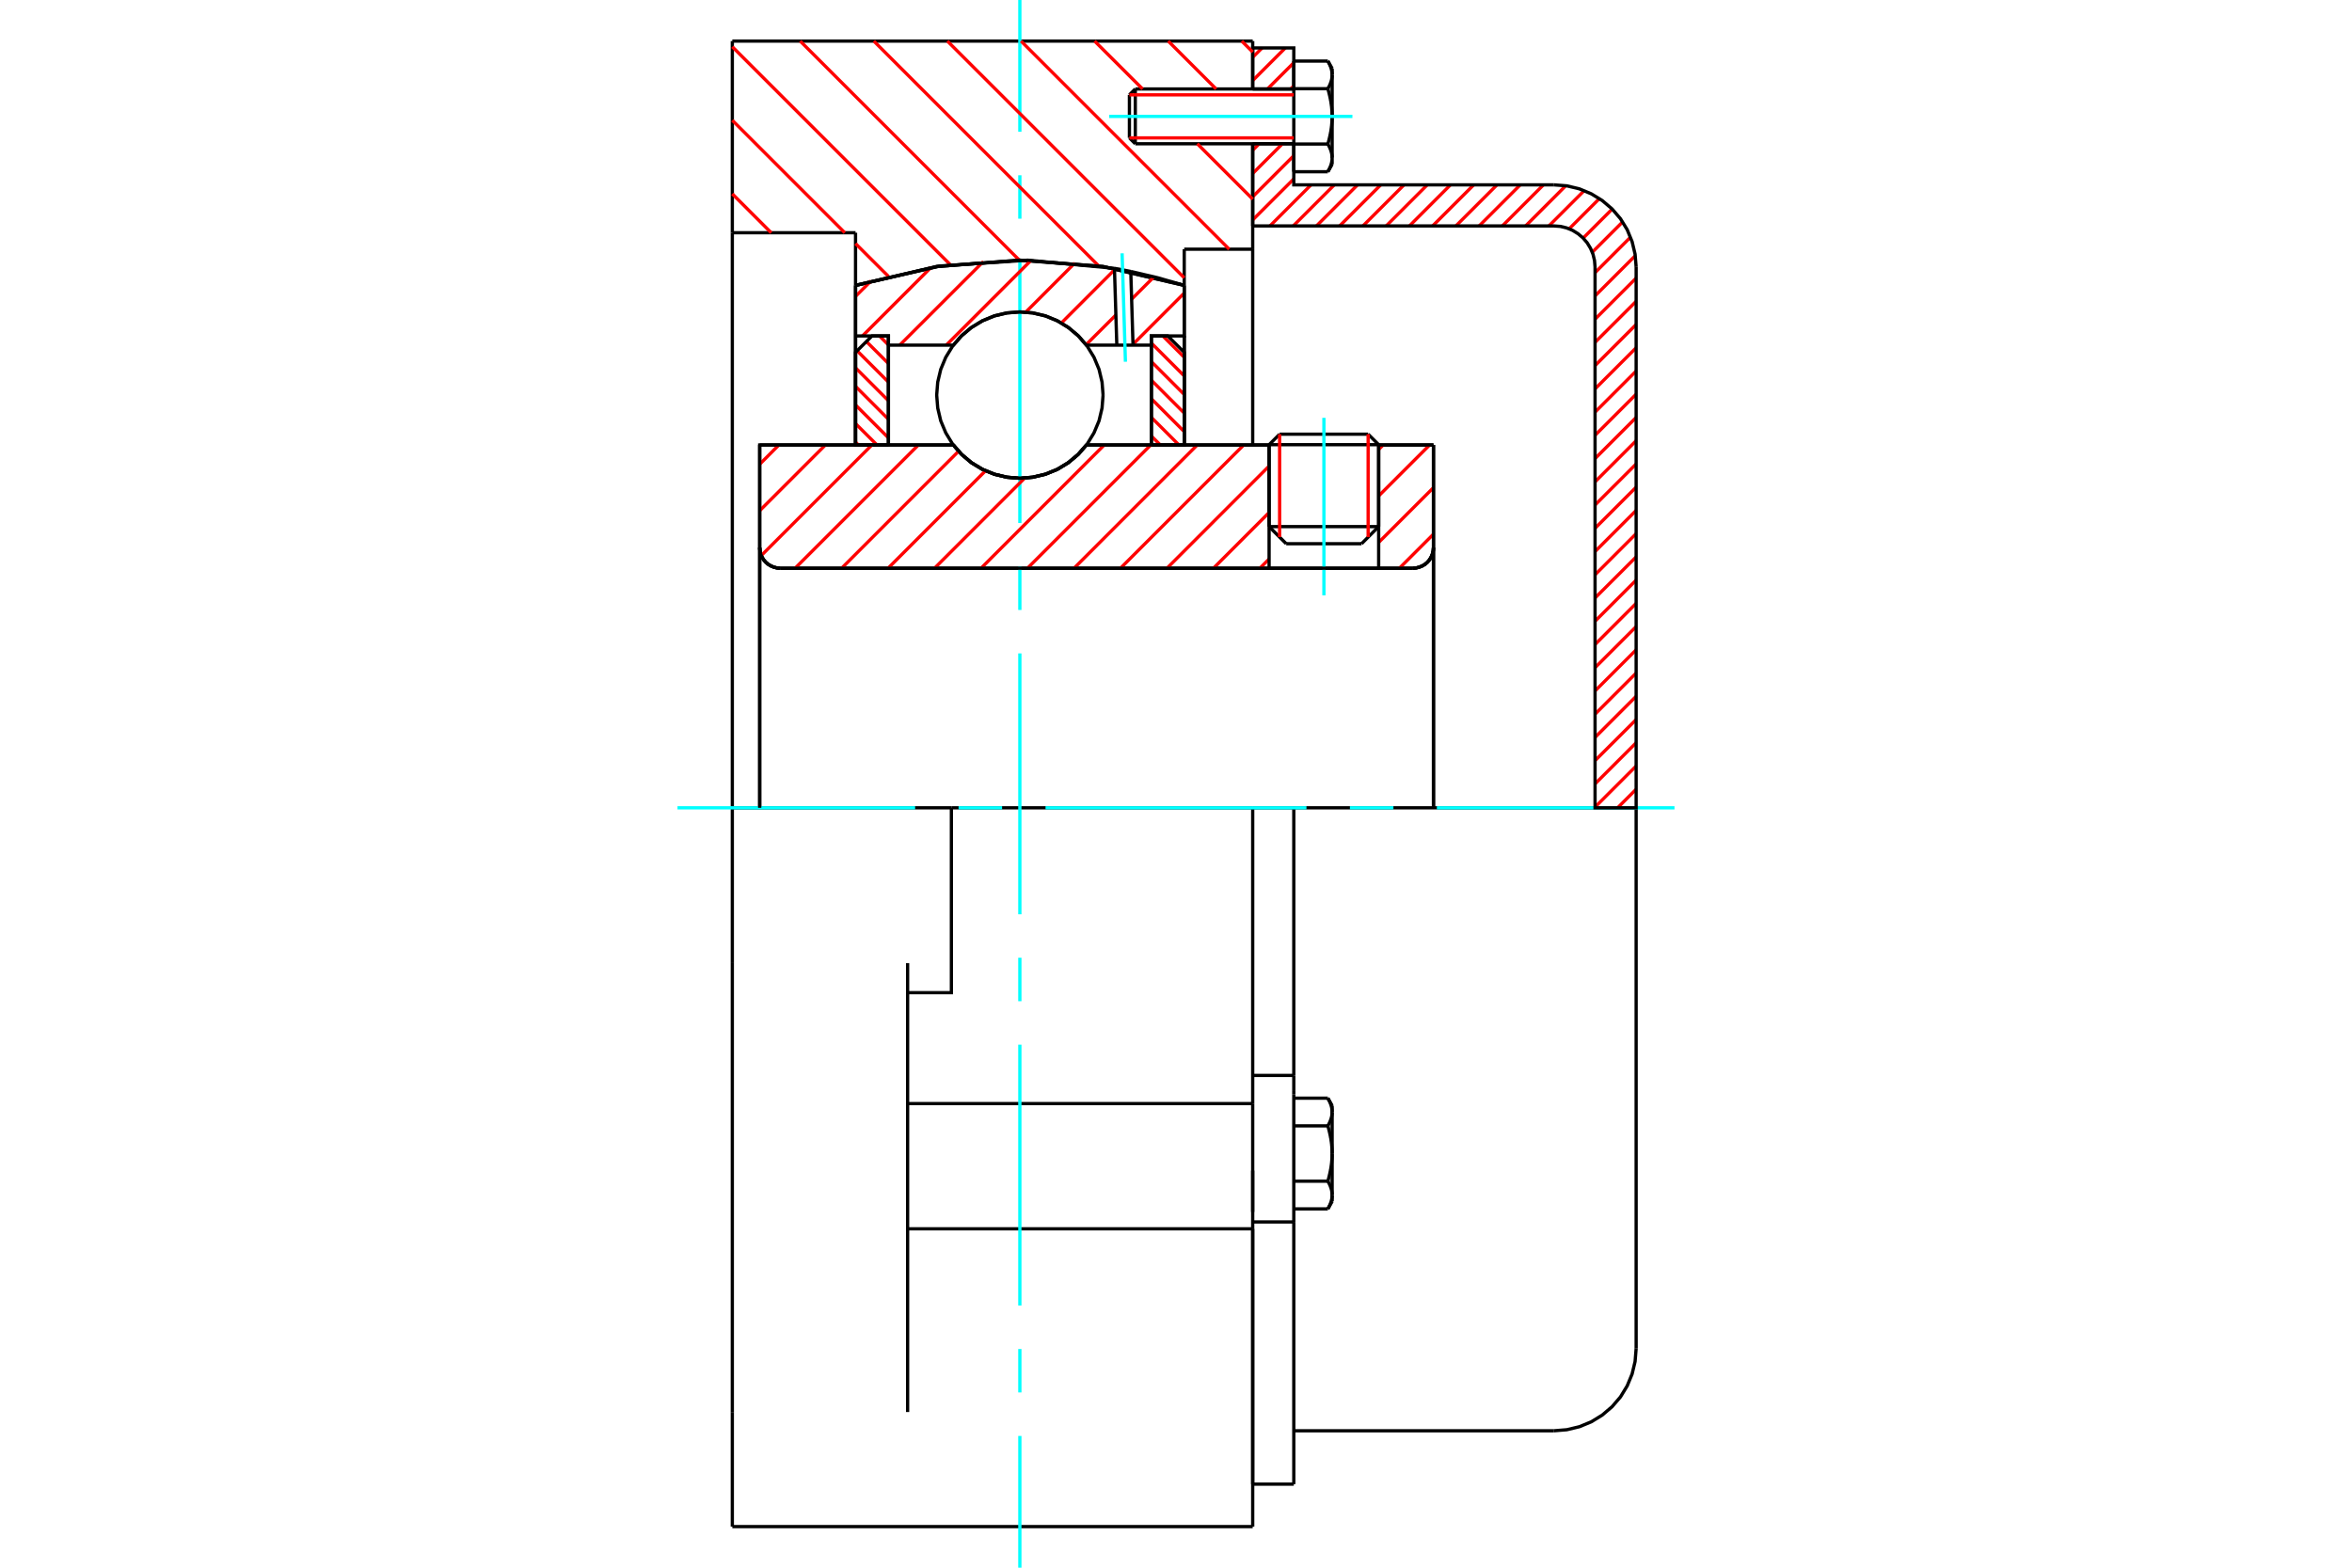 <?xml version="1.0" standalone="no"?>
<!DOCTYPE svg PUBLIC "-//W3C//DTD SVG 1.1//EN"
	"http://www.w3.org/Graphics/SVG/1.1/DTD/svg11.dtd">
<svg xmlns="http://www.w3.org/2000/svg" height="100%" width="100%" viewBox="0 0 36000 24000">
	<rect x="-1800" y="-1200" width="39600" height="26400" style="fill:#FFF"/>
	<g style="fill:none; fill-rule:evenodd" transform="matrix(1 0 0 1 0 0)">
		<g style="fill:none; stroke:#000; stroke-width:50; shape-rendering:geometricPrecision">
			<line x1="21102" y1="6808" x2="19425" y2="6808"/>
			<line x1="19586" y1="6647" x2="20941" y2="6647"/>
			<line x1="19425" y1="8062" x2="21102" y2="8062"/>
			<line x1="20840" y1="8324" x2="19687" y2="8324"/>
			<polyline points="21626,8699 21675,8695 21723,8683 21769,8664 21811,8639 21849,8607 21881,8569 21906,8527 21925,8481 21937,8433 21941,8384"/>
			<line x1="21941" y1="6812" x2="21941" y2="8384"/>
			<line x1="21102" y1="6812" x2="21941" y2="6812"/>
			<line x1="16629" y1="6812" x2="19425" y2="6812"/>
			<polyline points="14592,6812 14722,6960 14872,7086 15041,7187 15223,7261 15414,7306 15610,7322 15806,7306 15998,7261 16180,7187 16348,7086 16499,6960 16629,6812"/>
			<line x1="11628" y1="6812" x2="14592" y2="6812"/>
			<line x1="11628" y1="8384" x2="11628" y2="6812"/>
			<polyline points="11628,8384 11632,8433 11643,8481 11662,8527 11688,8569 11720,8607 11758,8639 11800,8664 11845,8683 11893,8695 11942,8699"/>
			<line x1="21626" y1="8699" x2="11942" y2="8699"/>
			<line x1="21941" y1="8384" x2="21941" y2="12367"/>
			<line x1="11628" y1="8384" x2="11628" y2="12367"/>
			<line x1="19586" y1="6647" x2="19425" y2="6808"/>
			<line x1="21102" y1="6808" x2="20941" y2="6647"/>
			<line x1="20840" y1="8324" x2="21102" y2="8062"/>
			<line x1="19425" y1="8062" x2="19687" y2="8324"/>
			<line x1="19425" y1="6808" x2="19425" y2="8062"/>
			<line x1="21102" y1="8062" x2="21102" y2="6808"/>
			<polyline points="21626,8699 21675,8695 21723,8683 21769,8664 21811,8639 21849,8607 21881,8569 21906,8527 21925,8481 21937,8433 21941,8384"/>
			<polyline points="11628,8384 11632,8433 11643,8481 11662,8527 11688,8569 11720,8607 11758,8639 11800,8664 11845,8683 11893,8695 11942,8699"/>
			<line x1="11209" y1="629" x2="19174" y2="629"/>
			<line x1="19174" y1="18812" x2="19174" y2="16895"/>
			<line x1="13892" y1="16895" x2="19174" y2="16895"/>
			<line x1="19174" y1="12367" x2="19174" y2="16895"/>
			<line x1="19174" y1="12367" x2="14562" y2="12367"/>
			<line x1="19174" y1="18812" x2="19174" y2="23371"/>
			<line x1="11209" y1="23371" x2="11209" y2="21617"/>
			<line x1="13892" y1="21617" x2="13892" y2="14745"/>
			<line x1="14562" y1="12367" x2="11209" y2="12367"/>
			<line x1="13095" y1="3563" x2="11209" y2="3563"/>
			<line x1="13095" y1="4369" x2="13095" y2="3563"/>
			<polyline points="18126,4369 16883,4080 15610,3983 14338,4080 13095,4369"/>
			<line x1="18126" y1="3815" x2="18126" y2="4369"/>
			<line x1="19174" y1="3815" x2="18126" y2="3815"/>
			<line x1="19174" y1="2201" x2="19174" y2="3815"/>
			<line x1="19174" y1="629" x2="19174" y2="1362"/>
			<line x1="11209" y1="3563" x2="11209" y2="629"/>
			<line x1="11209" y1="14745" x2="11209" y2="12367"/>
			<polyline points="13892,15197 14562,15197 14562,12367"/>
			<line x1="13095" y1="6812" x2="13095" y2="4369"/>
			<line x1="18126" y1="4369" x2="18126" y2="6812"/>
			<line x1="19174" y1="17921" x2="19174" y2="18554"/>
			<line x1="19174" y1="3815" x2="19174" y2="6812"/>
			<line x1="11209" y1="12367" x2="11209" y2="3563"/>
			<line x1="11209" y1="21617" x2="11209" y2="14745"/>
			<line x1="13892" y1="18812" x2="19174" y2="18812"/>
			<line x1="11209" y1="23371" x2="19174" y2="23371"/>
			<line x1="19174" y1="16464" x2="19803" y2="16464"/>
			<line x1="19803" y1="16703" x2="19803" y2="16464"/>
			<line x1="19803" y1="16752" x2="19803" y2="16703"/>
			<line x1="19803" y1="18707" x2="19803" y2="16752"/>
			<polyline points="19803,16464 19803,12367 19174,12367"/>
			<line x1="19174" y1="22721" x2="19174" y2="18812"/>
			<line x1="19803" y1="22721" x2="19803" y2="18707"/>
			<polyline points="20390,17024 20389,17018 20389,17012 20389,17007 20389,17001 20388,16995 20388,16989 20387,16983 20386,16978 20385,16972 20384,16966 20383,16960 20382,16954 20381,16949 20379,16943 20378,16937 20376,16931 20374,16925 20373,16919 20371,16913 20369,16907 20366,16901 20364,16895 20362,16889 20359,16883 20357,16877 20354,16870 20351,16864 20348,16858 20345,16852 20342,16845 20339,16839 20335,16832 20332,16826 20328,16819 20324,16812"/>
			<line x1="20390" y1="16926" x2="20390" y2="17024"/>
			<polyline points="20390,17659 20389,17648 20389,17636 20389,17625 20389,17613 20388,17601 20388,17590 20387,17578 20386,17567 20385,17555 20384,17543 20383,17532 20382,17520 20381,17508 20379,17497 20378,17485 20376,17473 20374,17461 20373,17449 20371,17437 20369,17425 20366,17413 20364,17401 20362,17389 20359,17377 20357,17365 20354,17352 20351,17340 20348,17327 20345,17314 20342,17302 20339,17289 20335,17276 20332,17262 20328,17249 20324,17236"/>
			<line x1="20390" y1="17024" x2="20390" y2="17659"/>
			<polyline points="20324,17236 20328,17229 20332,17222 20335,17216 20339,17209 20342,17203 20345,17197 20348,17190 20351,17184 20354,17178 20357,17171 20359,17165 20362,17159 20364,17153 20366,17147 20369,17141 20371,17135 20373,17129 20374,17123 20376,17117 20378,17111 20379,17105 20381,17100 20382,17094 20383,17088 20384,17082 20385,17076 20386,17070 20387,17065 20388,17059 20388,17053 20389,17047 20389,17041 20389,17036 20389,17030 20390,17024"/>
			<polyline points="20390,18295 20389,18289 20389,18283 20389,18277 20389,18271 20388,18266 20388,18260 20387,18254 20386,18248 20385,18243 20384,18237 20383,18231 20382,18225 20381,18219 20379,18213 20378,18207 20376,18202 20374,18196 20373,18190 20371,18184 20369,18178 20366,18172 20364,18166 20362,18160 20359,18153 20357,18147 20354,18141 20351,18135 20348,18129 20345,18122 20342,18116 20339,18109 20335,18103 20332,18096 20328,18090 20324,18083"/>
			<line x1="20390" y1="17659" x2="20390" y2="18295"/>
			<polyline points="20324,18083 20328,18070 20332,18056 20335,18043 20339,18030 20342,18017 20345,18004 20348,17992 20351,17979 20354,17967 20357,17954 20359,17942 20362,17930 20364,17917 20366,17905 20369,17893 20371,17881 20373,17869 20374,17857 20376,17846 20378,17834 20379,17822 20381,17810 20382,17799 20383,17787 20384,17775 20385,17764 20386,17752 20387,17741 20388,17729 20388,17717 20389,17706 20389,17694 20389,17683 20389,17671 20390,17659"/>
			<line x1="20390" y1="18295" x2="20390" y2="18393"/>
			<polyline points="20324,18507 20328,18500 20332,18493 20335,18487 20339,18480 20342,18474 20345,18467 20348,18461 20351,18455 20354,18448 20357,18442 20359,18436 20362,18430 20364,18424 20366,18418 20369,18412 20371,18406 20373,18400 20374,18394 20376,18388 20378,18382 20379,18376 20381,18370 20382,18364 20383,18359 20384,18353 20385,18347 20386,18341 20387,18335 20388,18330 20388,18324 20389,18318 20389,18312 20389,18306 20389,18301 20390,18295"/>
			<line x1="19803" y1="18507" x2="20324" y2="18507"/>
			<line x1="19803" y1="18083" x2="20324" y2="18083"/>
			<line x1="19803" y1="17236" x2="20324" y2="17236"/>
			<line x1="19803" y1="16812" x2="20324" y2="16812"/>
			<polyline points="25043,12367 23785,12367 19803,12367"/>
			<line x1="25043" y1="20646" x2="25043" y2="12367"/>
			<line x1="17287" y1="1452" x2="17287" y2="2111"/>
			<line x1="17377" y1="1362" x2="17377" y2="2201"/>
			<polyline points="20390,1146 20389,1140 20389,1135 20389,1129 20389,1123 20388,1117 20388,1111 20387,1106 20386,1100 20385,1094 20384,1088 20383,1082 20382,1077 20381,1071 20379,1065 20378,1059 20376,1053 20374,1047 20373,1041 20371,1035 20369,1029 20366,1023 20364,1017 20362,1011 20359,1005 20357,999 20354,993 20351,986 20348,980 20345,974 20342,967 20339,961 20335,954 20332,948 20328,941 20324,935"/>
			<line x1="20390" y1="1048" x2="20390" y2="1146"/>
			<polyline points="20324,2629 20328,2622 20332,2615 20335,2609 20339,2602 20342,2596 20345,2590 20348,2583 20351,2577 20354,2571 20357,2564 20359,2558 20362,2552 20364,2546 20366,2540 20369,2534 20371,2528 20373,2522 20374,2516 20376,2510 20378,2504 20379,2498 20381,2493 20382,2487 20383,2481 20384,2475 20385,2469 20386,2463 20387,2458 20388,2452 20388,2446 20389,2440 20389,2434 20389,2429 20389,2423 20390,2417 20390,2515"/>
			<polyline points="20390,1782 20389,1770 20389,1758 20389,1747 20389,1735 20388,1724 20388,1712 20387,1700 20386,1689 20385,1677 20384,1666 20383,1654 20382,1642 20381,1631 20379,1619 20378,1607 20376,1595 20374,1584 20373,1572 20371,1560 20369,1548 20366,1536 20364,1524 20362,1511 20359,1499 20357,1487 20354,1474 20351,1462 20348,1449 20345,1437 20342,1424 20339,1411 20335,1398 20332,1385 20328,1371 20324,1358"/>
			<line x1="20390" y1="1146" x2="20390" y2="1782"/>
			<polyline points="20324,1358 20328,1351 20332,1345 20335,1338 20339,1332 20342,1325 20345,1319 20348,1312 20351,1306 20354,1300 20357,1294 20359,1288 20362,1281 20364,1275 20366,1269 20369,1263 20371,1257 20373,1251 20374,1245 20376,1239 20378,1234 20379,1228 20381,1222 20382,1216 20383,1210 20384,1204 20385,1199 20386,1193 20387,1187 20388,1181 20388,1175 20389,1170 20389,1164 20389,1158 20389,1152 20390,1146"/>
			<polyline points="20390,2417 20389,2411 20389,2405 20389,2400 20389,2394 20388,2388 20388,2382 20387,2376 20386,2371 20385,2365 20384,2359 20383,2353 20382,2347 20381,2341 20379,2336 20378,2330 20376,2324 20374,2318 20373,2312 20371,2306 20369,2300 20366,2294 20364,2288 20362,2282 20359,2276 20357,2270 20354,2263 20351,2257 20348,2251 20345,2244 20342,2238 20339,2232 20335,2225 20332,2219 20328,2212 20324,2205"/>
			<line x1="20390" y1="1782" x2="20390" y2="2417"/>
			<polyline points="20324,2205 20328,2192 20332,2179 20335,2165 20339,2152 20342,2139 20345,2127 20348,2114 20351,2101 20354,2089 20357,2076 20359,2064 20362,2052 20364,2040 20366,2028 20369,2016 20371,2004 20373,1992 20374,1980 20376,1968 20378,1956 20379,1944 20381,1933 20382,1921 20383,1909 20384,1898 20385,1886 20386,1875 20387,1863 20388,1851 20388,1840 20389,1828 20389,1817 20389,1805 20389,1793 20390,1782"/>
			<line x1="19803" y1="1358" x2="20324" y2="1358"/>
			<polyline points="19803,1358 19803,2205 20324,2205"/>
			<line x1="19803" y1="935" x2="20324" y2="935"/>
			<line x1="19803" y1="935" x2="19803" y2="1358"/>
			<line x1="19803" y1="2629" x2="20324" y2="2629"/>
			<line x1="19803" y1="2205" x2="19803" y2="2629"/>
			<line x1="19174" y1="18707" x2="19803" y2="18707"/>
			<line x1="19174" y1="22721" x2="19803" y2="22721"/>
			<line x1="20390" y1="16926" x2="20324" y2="16812"/>
			<line x1="20324" y1="18507" x2="20390" y2="18393"/>
			<polyline points="23785,21904 23982,21888 24174,21842 24356,21767 24524,21664 24674,21536 24803,21386 24906,21217 24981,21035 25027,20843 25043,20646"/>
			<line x1="19803" y1="21904" x2="23785" y2="21904"/>
			<line x1="17377" y1="1362" x2="17287" y2="1452"/>
			<line x1="17287" y1="2111" x2="17377" y2="2201"/>
			<line x1="19803" y1="1362" x2="17377" y2="1362"/>
			<line x1="17377" y1="2201" x2="19803" y2="2201"/>
			<line x1="20390" y1="1048" x2="20324" y2="935"/>
			<line x1="20324" y1="2629" x2="20390" y2="2515"/>
		</g>
		<g style="fill:none; stroke:#0FF; stroke-width:50; shape-rendering:geometricPrecision">
			<line x1="20264" y1="9114" x2="20264" y2="6397"/>
			<line x1="15610" y1="24000" x2="15610" y2="21983"/>
			<line x1="15610" y1="21317" x2="15610" y2="20652"/>
			<line x1="15610" y1="19986" x2="15610" y2="15993"/>
			<line x1="15610" y1="15328" x2="15610" y2="14662"/>
			<line x1="15610" y1="13997" x2="15610" y2="10003"/>
			<line x1="15610" y1="9338" x2="15610" y2="8672"/>
			<line x1="15610" y1="8007" x2="15610" y2="4014"/>
			<line x1="15610" y1="3348" x2="15610" y2="2683"/>
			<line x1="15610" y1="2017" x2="15610" y2="0"/>
			<line x1="10370" y1="12367" x2="14007" y2="12367"/>
			<line x1="14672" y1="12367" x2="15338" y2="12367"/>
			<line x1="16003" y1="12367" x2="19997" y2="12367"/>
			<line x1="20662" y1="12367" x2="21328" y2="12367"/>
			<line x1="21993" y1="12367" x2="25630" y2="12367"/>
			<line x1="16977" y1="1782" x2="20700" y2="1782"/>
		</g>
		<g style="fill:none; stroke:#F00; stroke-width:50; shape-rendering:geometricPrecision">
			<line x1="25043" y1="12083" x2="24759" y2="12367"/>
			<line x1="25043" y1="11727" x2="24414" y2="12356"/>
			<line x1="25043" y1="11371" x2="24414" y2="12000"/>
			<line x1="25043" y1="11016" x2="24414" y2="11644"/>
			<line x1="25043" y1="10660" x2="24414" y2="11289"/>
			<line x1="25043" y1="10304" x2="24414" y2="10933"/>
			<line x1="25043" y1="9948" x2="24414" y2="10577"/>
			<line x1="25043" y1="9593" x2="24414" y2="10221"/>
			<line x1="25043" y1="9237" x2="24414" y2="9866"/>
			<line x1="25043" y1="8881" x2="24414" y2="9510"/>
			<line x1="25043" y1="8526" x2="24414" y2="9154"/>
			<line x1="25043" y1="8170" x2="24414" y2="8799"/>
			<line x1="25043" y1="7814" x2="24414" y2="8443"/>
			<line x1="25043" y1="7458" x2="24414" y2="8087"/>
			<line x1="25043" y1="7103" x2="24414" y2="7731"/>
			<line x1="25043" y1="6747" x2="24414" y2="7376"/>
			<line x1="25043" y1="6391" x2="24414" y2="7020"/>
			<line x1="25043" y1="6035" x2="24414" y2="6664"/>
			<line x1="25043" y1="5680" x2="24414" y2="6309"/>
			<line x1="25043" y1="5324" x2="24414" y2="5953"/>
			<line x1="25043" y1="4968" x2="24414" y2="5597"/>
			<line x1="25043" y1="4613" x2="24414" y2="5241"/>
			<line x1="25043" y1="4257" x2="24414" y2="4886"/>
			<line x1="25030" y1="3914" x2="24414" y2="4530"/>
			<line x1="24957" y1="3631" x2="24414" y2="4174"/>
			<line x1="24836" y1="3397" x2="24372" y2="3861"/>
			<line x1="24676" y1="3201" x2="24232" y2="3645"/>
			<line x1="24481" y1="3040" x2="24018" y2="3503"/>
			<line x1="24248" y1="2918" x2="23707" y2="3459"/>
			<line x1="23966" y1="2843" x2="23351" y2="3459"/>
			<line x1="23624" y1="2830" x2="22995" y2="3459"/>
			<line x1="23269" y1="2830" x2="22640" y2="3459"/>
			<line x1="22913" y1="2830" x2="22284" y2="3459"/>
			<line x1="22557" y1="2830" x2="21928" y2="3459"/>
			<line x1="22201" y1="2830" x2="21573" y2="3459"/>
			<line x1="21846" y1="2830" x2="21217" y2="3459"/>
			<line x1="21490" y1="2830" x2="20861" y2="3459"/>
			<line x1="21134" y1="2830" x2="20505" y2="3459"/>
			<line x1="20779" y1="2830" x2="20150" y2="3459"/>
			<line x1="20423" y1="2830" x2="19794" y2="3459"/>
			<line x1="20067" y1="2830" x2="19438" y2="3459"/>
			<line x1="19803" y1="2739" x2="19174" y2="3367"/>
			<line x1="19803" y1="2383" x2="19174" y2="3012"/>
			<line x1="19629" y1="2201" x2="19174" y2="2656"/>
			<line x1="19273" y1="2201" x2="19174" y2="2300"/>
			<line x1="19803" y1="1316" x2="19756" y2="1362"/>
			<line x1="19803" y1="960" x2="19400" y2="1362"/>
			<line x1="19673" y1="734" x2="19174" y2="1233"/>
			<line x1="19318" y1="734" x2="19174" y2="877"/>
		</g>
		<g style="fill:none; stroke:#000; stroke-width:50; shape-rendering:geometricPrecision">
			<line x1="19174" y1="3459" x2="19174" y2="2201"/>
			<line x1="19174" y1="1362" x2="19803" y2="1362"/>
			<line x1="19803" y1="2201" x2="19174" y2="2201"/>
			<polyline points="19174,1362 19174,734 19803,734 19803,1362"/>
			<polyline points="19803,2201 19803,2830 23785,2830"/>
			<polyline points="25043,4087 25027,3891 24981,3699 24906,3516 24803,3348 24674,3198 24524,3070 24356,2967 24174,2891 23982,2845 23785,2830"/>
			<polyline points="25043,4087 25043,12367 24414,12367 24414,4087 24406,3989 24383,3893 24345,3802 24294,3718 24230,3643 24155,3579 24071,3527 23979,3489 23884,3466 23785,3459 19174,3459"/>
		</g>
		<g style="fill:none; stroke:#F00; stroke-width:50; shape-rendering:geometricPrecision">
			<line x1="19007" y1="629" x2="19174" y2="796"/>
			<line x1="17881" y1="629" x2="18614" y2="1362"/>
			<line x1="16754" y1="629" x2="17488" y2="1362"/>
			<line x1="18326" y1="2201" x2="19174" y2="3049"/>
			<line x1="15628" y1="629" x2="18814" y2="3815"/>
			<line x1="14501" y1="629" x2="18126" y2="4253"/>
			<line x1="13375" y1="629" x2="16820" y2="4074"/>
			<line x1="12248" y1="629" x2="15604" y2="3985"/>
			<line x1="11209" y1="716" x2="14545" y2="4052"/>
			<line x1="11209" y1="1842" x2="12930" y2="3563"/>
			<line x1="13095" y1="3729" x2="13598" y2="4231"/>
			<line x1="11209" y1="2968" x2="11804" y2="3563"/>
		</g>
		<g style="fill:none; stroke:#000; stroke-width:50; shape-rendering:geometricPrecision">
			<polyline points="18126,4369 16883,4080 15610,3983 14338,4080 13095,4369"/>
		</g>
		<g style="fill:none; stroke:#F00; stroke-width:50; shape-rendering:geometricPrecision">
			<line x1="20941" y1="6647" x2="20941" y2="8223"/>
			<line x1="19586" y1="8223" x2="19586" y2="6647"/>
			<line x1="13095" y1="6769" x2="13138" y2="6812"/>
			<line x1="13095" y1="6485" x2="13423" y2="6812"/>
			<line x1="13095" y1="6200" x2="13598" y2="6703"/>
			<line x1="13095" y1="5915" x2="13598" y2="6418"/>
			<line x1="13095" y1="5631" x2="13598" y2="6134"/>
			<line x1="13119" y1="5370" x2="13598" y2="5849"/>
			<line x1="13261" y1="5228" x2="13598" y2="5565"/>
			<line x1="13461" y1="5143" x2="13598" y2="5280"/>
		</g>
		<g style="fill:none; stroke:#000; stroke-width:50; shape-rendering:geometricPrecision">
			<polyline points="13598,6812 13598,5143 13347,5143 13095,5394 13095,6812 13598,6812"/>
		</g>
		<g style="fill:none; stroke:#F00; stroke-width:50; shape-rendering:geometricPrecision">
			<line x1="17798" y1="5143" x2="18126" y2="5470"/>
			<line x1="17623" y1="5252" x2="18126" y2="5755"/>
			<line x1="17623" y1="5536" x2="18126" y2="6039"/>
			<line x1="17623" y1="5821" x2="18126" y2="6324"/>
			<line x1="17623" y1="6105" x2="18126" y2="6608"/>
			<line x1="17623" y1="6390" x2="18045" y2="6812"/>
			<line x1="17623" y1="6675" x2="17760" y2="6812"/>
		</g>
		<g style="fill:none; stroke:#000; stroke-width:50; shape-rendering:geometricPrecision">
			<polyline points="17623,6812 17623,5143 17874,5143 18126,5394 18126,6812 17623,6812"/>
			<polyline points="16884,6048 16868,5849 16822,5655 16745,5470 16641,5300 16511,5148 16359,5018 16189,4914 16004,4837 15810,4791 15610,4775 15411,4791 15217,4837 15032,4914 14862,5018 14710,5148 14580,5300 14476,5470 14399,5655 14353,5849 14337,6048 14353,6247 14399,6442 14476,6626 14580,6797 14710,6949 14862,7078 15032,7183 15217,7259 15411,7306 15610,7322 15810,7306 16004,7259 16189,7183 16359,7078 16511,6949 16641,6797 16745,6626 16822,6442 16868,6247 16884,6048"/>
		</g>
		<g style="fill:none; stroke:#F00; stroke-width:50; shape-rendering:geometricPrecision">
			<line x1="18126" y1="4487" x2="17342" y2="5271"/>
			<line x1="17662" y1="4239" x2="17321" y2="4580"/>
			<line x1="17080" y1="4822" x2="16624" y2="5277"/>
			<line x1="17058" y1="4131" x2="16245" y2="4945"/>
			<line x1="16451" y1="4027" x2="15700" y2="4779"/>
			<line x1="15779" y1="3988" x2="14483" y2="5284"/>
			<line x1="15052" y1="4004" x2="13771" y2="5284"/>
			<line x1="14246" y1="4098" x2="13201" y2="5143"/>
			<line x1="13334" y1="4299" x2="13095" y2="4537"/>
		</g>
		<g style="fill:none; stroke:#000; stroke-width:50; shape-rendering:geometricPrecision">
			<polyline points="13095,6812 13095,5143 13095,4369"/>
			<polyline points="17058,4108 15729,3983 14396,4071 13095,4369"/>
			<polyline points="17308,4156 17183,4131 17058,4108"/>
			<polyline points="18126,4369 17719,4252 17308,4156"/>
			<polyline points="18126,4369 18126,5143 17623,5143 17623,5284 17623,6812"/>
			<polyline points="17623,5284 17342,5284 17094,5284 16629,5284 16499,5136 16348,5011 16180,4909 15998,4835 15806,4790 15610,4775 15414,4790 15223,4835 15041,4909 14872,5011 14722,5136 14592,5284 13598,5284 13598,6812"/>
			<polyline points="13598,5284 13598,5143 13095,5143"/>
			<line x1="18126" y1="5143" x2="18126" y2="6812"/>
		</g>
		<g style="fill:none; stroke:#0FF; stroke-width:50; shape-rendering:geometricPrecision">
			<line x1="17226" y1="5538" x2="17175" y2="3878"/>
		</g>
		<g style="fill:none; stroke:#000; stroke-width:50; shape-rendering:geometricPrecision">
			<line x1="17094" y1="5284" x2="17058" y2="4108"/>
			<line x1="17342" y1="5284" x2="17308" y2="4156"/>
		</g>
		<g style="fill:none; stroke:#F00; stroke-width:50; shape-rendering:geometricPrecision">
			<line x1="21941" y1="8177" x2="21419" y2="8699"/>
			<line x1="21941" y1="7465" x2="21102" y2="8304"/>
			<line x1="21882" y1="6812" x2="21102" y2="7592"/>
			<line x1="21171" y1="6812" x2="21102" y2="6881"/>
			<line x1="19425" y1="8558" x2="19284" y2="8699"/>
			<line x1="19425" y1="7846" x2="18573" y2="8699"/>
			<line x1="19425" y1="7135" x2="17862" y2="8699"/>
			<line x1="19037" y1="6812" x2="17150" y2="8699"/>
			<line x1="18325" y1="6812" x2="16439" y2="8699"/>
			<line x1="17614" y1="6812" x2="15727" y2="8699"/>
			<line x1="16902" y1="6812" x2="15016" y2="8699"/>
			<line x1="15684" y1="7319" x2="14304" y2="8699"/>
			<line x1="15084" y1="7208" x2="13593" y2="8699"/>
			<line x1="14672" y1="6908" x2="12882" y2="8699"/>
			<line x1="14057" y1="6812" x2="12170" y2="8699"/>
			<line x1="13345" y1="6812" x2="11652" y2="8505"/>
			<line x1="12634" y1="6812" x2="11628" y2="7818"/>
			<line x1="11922" y1="6812" x2="11628" y2="7107"/>
		</g>
		<g style="fill:none; stroke:#000; stroke-width:50; shape-rendering:geometricPrecision">
			<line x1="21941" y1="12367" x2="21941" y2="6812"/>
			<polyline points="21626,8699 21675,8695 21723,8683 21769,8664 21811,8639 21849,8607 21881,8569 21906,8527 21925,8481 21937,8433 21941,8384"/>
			<polyline points="21626,8699 21102,8699 21102,6812"/>
			<polyline points="21102,8699 19425,8699 19425,6812"/>
			<line x1="19425" y1="8699" x2="11942" y2="8699"/>
			<polyline points="11628,8384 11632,8433 11643,8481 11662,8527 11688,8569 11720,8607 11758,8639 11800,8664 11845,8683 11893,8695 11942,8699"/>
			<polyline points="11628,8384 11628,6812 12131,6812 14592,6812 14722,6960 14872,7086 15041,7187 15223,7261 15414,7306 15610,7322 15806,7306 15998,7261 16180,7187 16348,7086 16499,6960 16629,6812 19425,6812"/>
			<line x1="21102" y1="6812" x2="21941" y2="6812"/>
			<line x1="11628" y1="12367" x2="11628" y2="8384"/>
		</g>
		<g style="fill:none; stroke:#F00; stroke-width:50; shape-rendering:geometricPrecision">
			<line x1="19803" y1="1452" x2="17287" y2="1452"/>
			<line x1="17287" y1="2111" x2="19803" y2="2111"/>
		</g>
	</g>
</svg>
